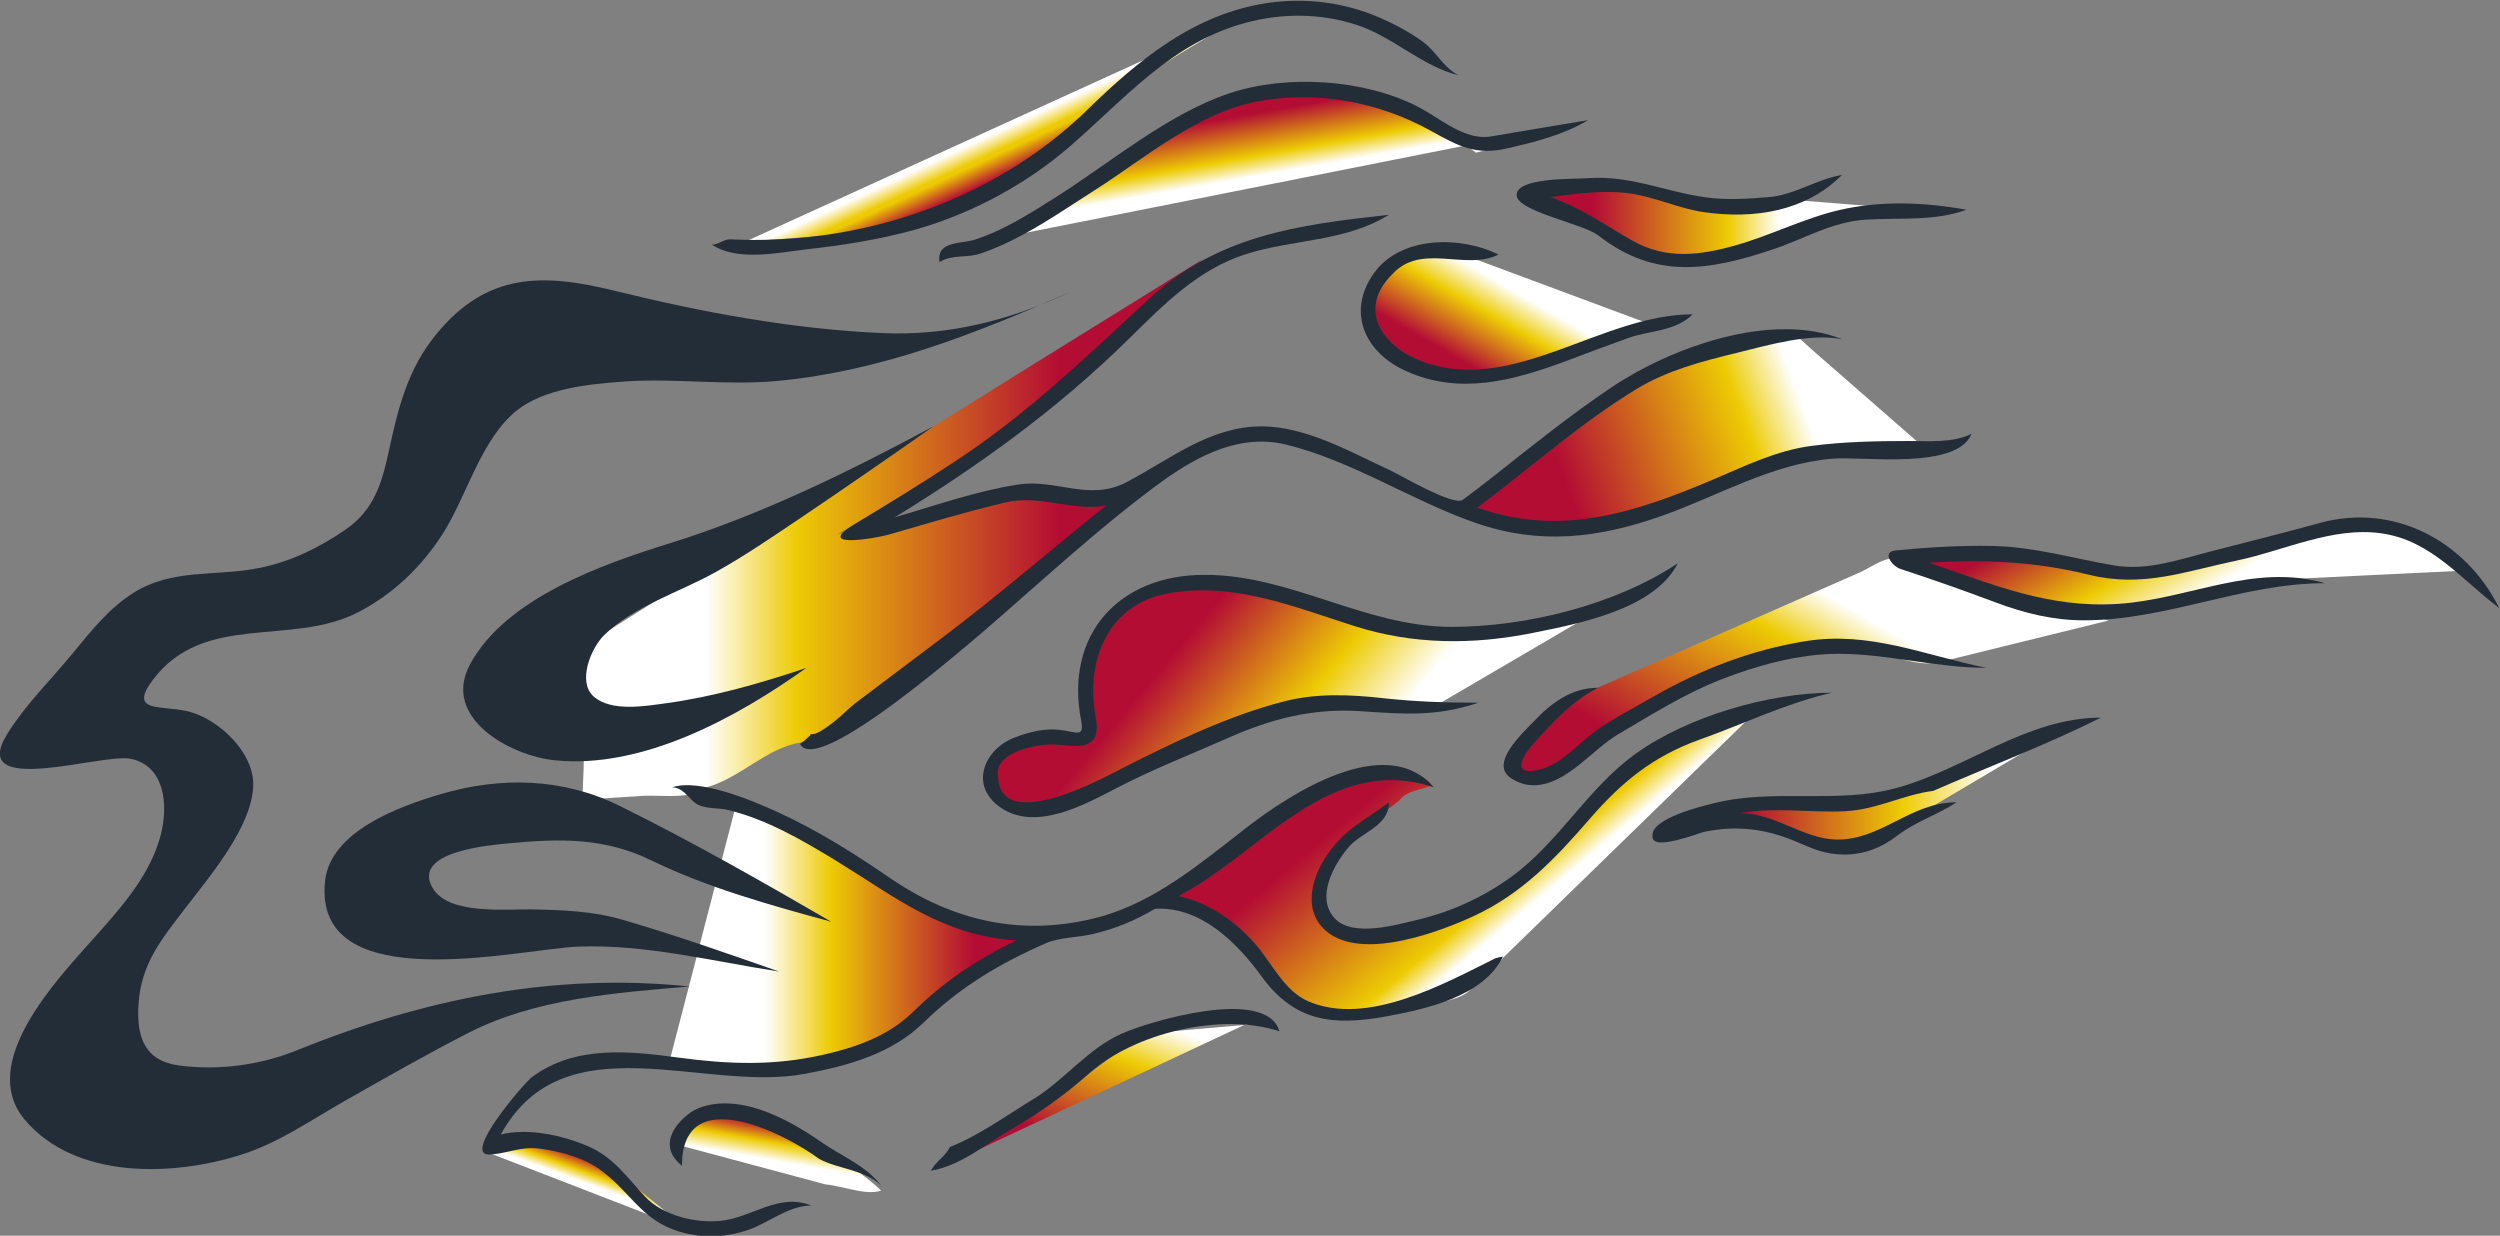 <?xml version="1.0" encoding="UTF-8" standalone="no"?>
<svg
   viewBox="0 0 669.313 330.846"
   height="330.846"
   width="669.313"
   xml:space="preserve"
   id="svg2"
   version="1.1"
   xmlns="http://www.w3.org/2000/svg"
   xmlns:svg="http://www.w3.org/2000/svg"
   xmlns:rdf="http://www.w3.org/1999/02/22-rdf-syntax-ns#"
   xmlns:cc="http://creativecommons.org/ns#"
   xmlns:dc="http://purl.org/dc/elements/1.1/"><rect x="0" y="0" width="669.313" height="330.846" fill="#808080" stroke="none"/><defs
     id="defs6"><linearGradient
       id="linearGradient34"
       spreadMethod="pad"
       gradientTransform="matrix(3.587,-20.343,-20.343,-3.587,322.131,591.108)"
       gradientUnits="userSpaceOnUse"
       y2="0"
       x2="1"
       y1="0"
       x1="0"><stop
         id="stop24"
         offset="0"
         style="stop-opacity:1;stop-color:#b40d34" /><stop
         id="stop26"
         offset="0.226"
         style="stop-opacity:1;stop-color:#b40d34" /><stop
         id="stop28"
         offset="0.637"
         style="stop-opacity:1;stop-color:#edcb04" /><stop
         id="stop30"
         offset="0.834"
         style="stop-opacity:1;stop-color:#ffffff" /><stop
         id="stop32"
         offset="1"
         style="stop-opacity:1;stop-color:#ffffff" /></linearGradient><linearGradient
       id="linearGradient62"
       spreadMethod="pad"
       gradientTransform="matrix(-5.275,11.312,11.312,5.275,281.571,573.875)"
       gradientUnits="userSpaceOnUse"
       y2="0"
       x2="1"
       y1="0"
       x1="0"><stop
         id="stop50"
         offset="0"
         style="stop-opacity:1;stop-color:#b40d34" /><stop
         id="stop52"
         offset="0.199"
         style="stop-opacity:1;stop-color:#b40d34" /><stop
         id="stop54"
         offset="0.56"
         style="stop-opacity:1;stop-color:#edcb04" /><stop
         id="stop56"
         offset="0.608"
         style="stop-opacity:1;stop-color:#edcb04" /><stop
         id="stop58"
         offset="0.89"
         style="stop-opacity:1;stop-color:#ffffff" /><stop
         id="stop60"
         offset="1"
         style="stop-opacity:1;stop-color:#ffffff" /></linearGradient><linearGradient
       id="linearGradient88"
       spreadMethod="pad"
       gradientTransform="matrix(34.582,-41.213,-41.213,-34.582,354.379,467.318)"
       gradientUnits="userSpaceOnUse"
       y2="0"
       x2="1"
       y1="0"
       x1="0"><stop
         id="stop78"
         offset="0"
         style="stop-opacity:1;stop-color:#b40d34" /><stop
         id="stop80"
         offset="0.216"
         style="stop-opacity:1;stop-color:#b40d34" /><stop
         id="stop82"
         offset="0.791"
         style="stop-opacity:1;stop-color:#edcb04" /><stop
         id="stop84"
         offset="0.904"
         style="stop-opacity:1;stop-color:#ffffff" /><stop
         id="stop86"
         offset="1"
         style="stop-opacity:1;stop-color:#ffffff" /></linearGradient><linearGradient
       id="linearGradient116"
       spreadMethod="pad"
       gradientTransform="matrix(43.707,75.703,75.703,-43.707,416.375,432.555)"
       gradientUnits="userSpaceOnUse"
       y2="0"
       x2="1"
       y1="0"
       x1="0"><stop
         id="stop104"
         offset="0"
         style="stop-opacity:1;stop-color:#b40d34" /><stop
         id="stop106"
         offset="0.21"
         style="stop-opacity:1;stop-color:#b40d34" /><stop
         id="stop108"
         offset="0.593"
         style="stop-opacity:1;stop-color:#edcb04" /><stop
         id="stop110"
         offset="0.728"
         style="stop-opacity:1;stop-color:#ffffff" /><stop
         id="stop112"
         offset="0.841"
         style="stop-opacity:1;stop-color:#ffffff" /><stop
         id="stop114"
         offset="1"
         style="stop-opacity:1;stop-color:#ffffff" /></linearGradient><linearGradient
       id="linearGradient144"
       spreadMethod="pad"
       gradientTransform="matrix(86.5,31.484,31.484,-86.5,371.804,503.918)"
       gradientUnits="userSpaceOnUse"
       y2="0"
       x2="1"
       y1="0"
       x1="0"><stop
         id="stop132"
         offset="0"
         style="stop-opacity:1;stop-color:#b40d34" /><stop
         id="stop134"
         offset="0.226"
         style="stop-opacity:1;stop-color:#b40d34" /><stop
         id="stop136"
         offset="0.637"
         style="stop-opacity:1;stop-color:#edcb04" /><stop
         id="stop138"
         offset="0.769"
         style="stop-opacity:1;stop-color:#ffffff" /><stop
         id="stop140"
         offset="0.879"
         style="stop-opacity:1;stop-color:#ffffff" /><stop
         id="stop142"
         offset="1"
         style="stop-opacity:1;stop-color:#ffffff" /></linearGradient><linearGradient
       id="linearGradient170"
       spreadMethod="pad"
       gradientTransform="matrix(15.878,43.624,43.624,-15.878,291.11,369.726)"
       gradientUnits="userSpaceOnUse"
       y2="0"
       x2="1"
       y1="0"
       x1="0"><stop
         id="stop160"
         offset="0"
         style="stop-opacity:1;stop-color:#b40d34" /><stop
         id="stop162"
         offset="0.226"
         style="stop-opacity:1;stop-color:#b40d34" /><stop
         id="stop164"
         offset="0.637"
         style="stop-opacity:1;stop-color:#edcb04" /><stop
         id="stop166"
         offset="0.834"
         style="stop-opacity:1;stop-color:#ffffff" /><stop
         id="stop168"
         offset="1"
         style="stop-opacity:1;stop-color:#ffffff" /></linearGradient><linearGradient
       id="linearGradient196"
       spreadMethod="pad"
       gradientTransform="matrix(-2.161,-12.258,-12.258,2.161,233.838,386.167)"
       gradientUnits="userSpaceOnUse"
       y2="0"
       x2="1"
       y1="0"
       x1="0"><stop
         id="stop186"
         offset="0"
         style="stop-opacity:1;stop-color:#b40d34" /><stop
         id="stop188"
         offset="0.167"
         style="stop-opacity:1;stop-color:#b40d34" /><stop
         id="stop190"
         offset="0.473"
         style="stop-opacity:1;stop-color:#edcb04" /><stop
         id="stop192"
         offset="0.759"
         style="stop-opacity:1;stop-color:#ffffff" /><stop
         id="stop194"
         offset="1"
         style="stop-opacity:1;stop-color:#ffffff" /></linearGradient><linearGradient
       id="linearGradient222"
       spreadMethod="pad"
       gradientTransform="matrix(-2.932,-8.054,-8.054,2.932,196.537,378.66)"
       gradientUnits="userSpaceOnUse"
       y2="0"
       x2="1"
       y1="0"
       x1="0"><stop
         id="stop212"
         offset="0"
         style="stop-opacity:1;stop-color:#b40d34" /><stop
         id="stop214"
         offset="0.195"
         style="stop-opacity:1;stop-color:#b40d34" /><stop
         id="stop216"
         offset="0.549"
         style="stop-opacity:1;stop-color:#edcb04" /><stop
         id="stop218"
         offset="0.794"
         style="stop-opacity:1;stop-color:#ffffff" /><stop
         id="stop220"
         offset="1"
         style="stop-opacity:1;stop-color:#ffffff" /></linearGradient><linearGradient
       id="linearGradient250"
       spreadMethod="pad"
       gradientTransform="matrix(-76.539,0,0,76.539,287.039,421.917)"
       gradientUnits="userSpaceOnUse"
       y2="0"
       x2="1"
       y1="0"
       x1="0"><stop
         id="stop238"
         offset="0"
         style="stop-opacity:1;stop-color:#b40d34" /><stop
         id="stop240"
         offset="0.204"
         style="stop-opacity:1;stop-color:#b40d34" /><stop
         id="stop242"
         offset="0.577"
         style="stop-opacity:1;stop-color:#edcb04" /><stop
         id="stop244"
         offset="0.75"
         style="stop-opacity:1;stop-color:#ffffff" /><stop
         id="stop246"
         offset="0.896"
         style="stop-opacity:1;stop-color:#ffffff" /><stop
         id="stop248"
         offset="1"
         style="stop-opacity:1;stop-color:#ffffff" /></linearGradient><linearGradient
       id="linearGradient278"
       spreadMethod="pad"
       gradientTransform="matrix(-127.867,-1.53e-5,-1.53e-5,127.867,317.5,503.75)"
       gradientUnits="userSpaceOnUse"
       y2="0"
       x2="1"
       y1="0"
       x1="0"><stop
         id="stop266"
         offset="0"
         style="stop-opacity:1;stop-color:#b40d34" /><stop
         id="stop268"
         offset="0.226"
         style="stop-opacity:1;stop-color:#b40d34" /><stop
         id="stop270"
         offset="0.637"
         style="stop-opacity:1;stop-color:#edcb04" /><stop
         id="stop272"
         offset="0.78"
         style="stop-opacity:1;stop-color:#ffffff" /><stop
         id="stop274"
         offset="0.901"
         style="stop-opacity:1;stop-color:#ffffff" /><stop
         id="stop276"
         offset="1"
         style="stop-opacity:1;stop-color:#ffffff" /></linearGradient><clipPath
       id="clipPath288"
       clipPathUnits="userSpaceOnUse"><path
         id="path286"
         d="M 0,792 H 612 V 0 H 0 Z" /></clipPath><linearGradient
       id="linearGradient334"
       spreadMethod="pad"
       gradientTransform="matrix(80,0,0,-80,381,565.273)"
       gradientUnits="userSpaceOnUse"
       y2="0"
       x2="1"
       y1="0"
       x1="0"><stop
         id="stop322"
         offset="0"
         style="stop-opacity:1;stop-color:#b40d34" /><stop
         id="stop324"
         offset="0.187"
         style="stop-opacity:1;stop-color:#b40d34" /><stop
         id="stop326"
         offset="0.527"
         style="stop-opacity:1;stop-color:#edcb04" /><stop
         id="stop328"
         offset="0.656"
         style="stop-opacity:1;stop-color:#ffffff" /><stop
         id="stop330"
         offset="0.764"
         style="stop-opacity:1;stop-color:#ffffff" /><stop
         id="stop332"
         offset="1"
         style="stop-opacity:1;stop-color:#ffffff" /></linearGradient><clipPath
       id="clipPath344"
       clipPathUnits="userSpaceOnUse"><path
         id="path342"
         d="M 0,792 H 612 V 0 H 0 Z" /></clipPath><linearGradient
       id="linearGradient374"
       spreadMethod="pad"
       gradientTransform="matrix(15.637,27.085,27.085,-15.637,369.615,530.76)"
       gradientUnits="userSpaceOnUse"
       y2="0"
       x2="1"
       y1="0"
       x1="0"><stop
         id="stop362"
         offset="0"
         style="stop-opacity:1;stop-color:#b40d34" /><stop
         id="stop364"
         offset="0.191"
         style="stop-opacity:1;stop-color:#b40d34" /><stop
         id="stop366"
         offset="0.538"
         style="stop-opacity:1;stop-color:#edcb04" /><stop
         id="stop368"
         offset="0.75"
         style="stop-opacity:1;stop-color:#ffffff" /><stop
         id="stop370"
         offset="0.929"
         style="stop-opacity:1;stop-color:#ffffff" /><stop
         id="stop372"
         offset="1"
         style="stop-opacity:1;stop-color:#ffffff" /></linearGradient><clipPath
       id="clipPath384"
       clipPathUnits="userSpaceOnUse"><path
         id="path382"
         d="M 0,792 H 612 V 0 H 0 Z" /></clipPath><linearGradient
       id="linearGradient418"
       spreadMethod="pad"
       gradientTransform="matrix(60.402,-50.684,-50.684,-60.402,310.335,499.584)"
       gradientUnits="userSpaceOnUse"
       y2="0"
       x2="1"
       y1="0"
       x1="0"><stop
         id="stop406"
         offset="0"
         style="stop-opacity:1;stop-color:#b40d34" /><stop
         id="stop408"
         offset="0.183"
         style="stop-opacity:1;stop-color:#b40d34" /><stop
         id="stop410"
         offset="0.516"
         style="stop-opacity:1;stop-color:#edcb04" /><stop
         id="stop412"
         offset="0.719"
         style="stop-opacity:1;stop-color:#ffffff" /><stop
         id="stop414"
         offset="0.863"
         style="stop-opacity:1;stop-color:#ffffff" /><stop
         id="stop416"
         offset="1"
         style="stop-opacity:1;stop-color:#ffffff" /></linearGradient><clipPath
       id="clipPath428"
       clipPathUnits="userSpaceOnUse"><path
         id="path426"
         d="M 0,792 H 612 V 0 H 0 Z" /></clipPath><linearGradient
       id="linearGradient472"
       spreadMethod="pad"
       gradientTransform="matrix(80.567,0,0,-80.567,409.433,451.722)"
       gradientUnits="userSpaceOnUse"
       y2="0"
       x2="1"
       y1="0"
       x1="0"><stop
         id="stop462"
         offset="0"
         style="stop-opacity:1;stop-color:#b40d34" /><stop
         id="stop464"
         offset="0.214"
         style="stop-opacity:1;stop-color:#b40d34" /><stop
         id="stop466"
         offset="0.604"
         style="stop-opacity:1;stop-color:#edcb04" /><stop
         id="stop468"
         offset="0.819"
         style="stop-opacity:1;stop-color:#ffffff" /><stop
         id="stop470"
         offset="1"
         style="stop-opacity:1;stop-color:#ffffff" /></linearGradient><clipPath
       id="clipPath482"
       clipPathUnits="userSpaceOnUse"><path
         id="path480"
         d="M 0,792 H 612 V 0 H 0 Z" /></clipPath><linearGradient
       id="linearGradient516"
       spreadMethod="pad"
       gradientTransform="matrix(29.708,-51.455,-51.455,-29.708,498.396,522.478)"
       gradientUnits="userSpaceOnUse"
       y2="0"
       x2="1"
       y1="0"
       x1="0"><stop
         id="stop504"
         offset="0"
         style="stop-opacity:1;stop-color:#b40d34" /><stop
         id="stop506"
         offset="0.158"
         style="stop-opacity:1;stop-color:#b40d34" /><stop
         id="stop508"
         offset="0.445"
         style="stop-opacity:1;stop-color:#edcb04" /><stop
         id="stop510"
         offset="0.63"
         style="stop-opacity:1;stop-color:#ffffff" /><stop
         id="stop512"
         offset="0.786"
         style="stop-opacity:1;stop-color:#ffffff" /><stop
         id="stop514"
         offset="1"
         style="stop-opacity:1;stop-color:#ffffff" /></linearGradient><clipPath
       id="clipPath526"
       clipPathUnits="userSpaceOnUse"><path
         id="path524"
         d="M 0,792 H 612 V 0 H 0 Z" /></clipPath></defs><g
     transform="matrix(1.333,0,0,-1.333,-101.353,813.305)"
     id="g10"><g
       id="g12"><g
         id="g14"><g
           id="g20"><g
             id="g22"><path
               id="path36"
               style="fill:url(#linearGradient34);stroke:none"
               d="m 319.004,587.482 c -9.874,-5.293 -18.211,-13.42 -28.147,-18.277 v 0 c -7.446,-3.641 -15.434,-6.307 -23.357,-8.705 v 0 c 34.326,6.806 68.653,13.612 102.98,20.418 v 0 c -1.736,1.273 -4.031,2.951 -4.409,3.16 v 0 c -5.775,3.21 -12.212,6.029 -18.832,6.785 v 0 c -4.545,0.518 -9.364,1.71 -13.902,1.943 v 0 c -0.17,0.008 -0.342,0.013 -0.514,0.013 v 0 c -4.711,0 -9.864,-3.216 -13.819,-5.337 m 51.476,-6.564 c 1.105,-0.809 1.983,-1.455 1.996,-1.452 v 0 c 3.736,0.849 7.437,2.69 11.024,4.034 v 0 c -4.34,-0.861 -8.68,-1.721 -13.02,-2.582" /></g></g></g></g><g
       id="g38"><g
         id="g40"><g
           id="g46"><g
             id="g48"><path
               id="path64"
               style="fill:url(#linearGradient62);stroke:none"
               d="m 225.5,561.5 c 16.906,1.756 38.353,1.13 52.505,11.501 v 0 c 8.463,6.203 15.911,13.947 24.636,19.739 v 0 c 8.097,5.373 16.503,10.306 24.859,15.26 v 0 z" /></g></g></g></g><g
       id="g66"><g
         id="g68"><g
           id="g74"><g
             id="g76"><path
               id="path90"
               style="fill:url(#linearGradient88);stroke:none"
               d="m 401.575,454.535 c -3.818,-1.804 -7.581,-7.2 -10.654,-10.133 v 0 c -3.095,-2.955 -5.159,-7.16 -8.421,-9.902 v 0 c -2.984,-2.51 -8.447,-5.859 -12.157,-7.05 v 0 c -4.19,-1.347 -10.082,-4.648 -14.466,-4.418 v 0 c -1.027,0.055 -2.092,0.136 -3.158,0.259 v 0 c -0.356,0.041 -0.71,0.086 -1.065,0.136 v 0 C 350,423 348,422 347.051,423.718 v 0 c -0.265,0.047 -0.51,0.119 -0.742,0.216 v 0 c -1.154,0.489 -1.937,1.61 -2.982,2.517 v 0 c -0.251,0.218 -0.482,0.45 -0.691,0.696 v 0 c -1.66,1.97 -1.842,4.854 0.709,9.069 v 0 c 1.008,2.78 5.083,7.888 7.726,9.177 v 0 c 2.157,1.051 4.145,2.439 5.999,3.954 v 0 c 1.254,1.724 3.472,2.006 5.412,2.614 v 0 c 0.388,0.122 0.766,0.258 1.122,0.419 v 0 C 362,455 358,455 355.473,455.542 v 0 c -0.557,-0.078 -1.131,-0.183 -1.718,-0.31 v 0 c -8.212,-1.784 -18.918,-8.037 -22.552,-10.554 v 0 C 324.325,439.917 317.417,435.204 310.5,430.5 v 0 c 5.702,-2.852 10.622,-6.236 15.854,-9.898 v 0 c 2.309,-1.617 4.146,-5.816 5.759,-8.119 v 0 c 1.683,-2.406 2.893,-2.465 5.787,-3.392 v 0 c 2.51,-0.802 6.121,-2.828 8.793,-2.508 v 0 c 3.705,0.445 7.409,0.889 11.115,1.334 v 0 c 3.444,0.413 10.837,0.823 13.303,3.224 v 0 c 19.295,18.786 38.592,37.573 57.889,56.359 v 0 c -9.142,-4.322 -18.284,-8.643 -27.425,-12.965" /></g></g></g></g><g
       id="g92"><g
         id="g94"><g
           id="g100"><g
             id="g102"><path
               id="path118"
               style="fill:url(#linearGradient116);stroke:none"
               d="m 449.784,495.266 c -20.902,-9.195 -41.806,-18.39 -62.707,-27.586 v 0 c -2.267,-2.25 -4.533,-4.499 -6.799,-6.749 v 0 c -1.413,-1.402 -0.566,-5.279 -0.575,-7.203 v 0 c 1.624,0.767 3.155,1.067 4.914,1.264 v 0 c 2.432,0.274 3.5,2.025 5.612,2.845 v 0 c 2.702,1.052 4.691,1.942 7.054,3.518 v 0 c 4.244,2.83 8.293,5.697 12.878,7.917 v 0 c 9.028,4.367 18.403,9.233 28.586,9.96 v 0 c 5.397,0.385 9.866,0.993 15.067,-0.325 v 0 c 4.28,-1.084 7.869,-2.719 12.139,-1.668 v 0 c 11.182,2.754 22.365,5.507 33.547,8.261 v 0 c -8.554,2.551 -17.084,5.191 -25.688,7.571 v 0 c -5.803,1.606 -11.608,3.212 -17.411,4.818 v 0 c -0.137,0.038 -0.288,0.056 -0.45,0.056 v 0 c -1.764,0 -4.84,-2.095 -6.167,-2.679" /></g></g></g></g><g
       id="g120"><g
         id="g122"><g
           id="g128"><g
             id="g130"><path
               id="path146"
               style="fill:url(#linearGradient144);stroke:none"
               d="m 430.74,543.19 c -4.923,-1.587 -9.873,-2.937 -14.87,-4.283 v 0 C 398.236,534.16 383.795,519.26 370.5,507.5 v 0 c 4.389,-0.975 8.629,-2.239 12.938,-3.531 v 0 c 3.473,-1.043 7.56,-0.041 11.132,0.215 v 0 c 7.376,0.526 14.518,3.386 21.391,6.086 v 0 c 4.073,1.6 8.173,3.148 12.225,4.805 v 0 c 2.873,1.177 7.852,4.541 10.909,4.421 v 0 c 8.453,-0.332 16.907,-0.663 25.361,-0.995 v 0 c -8.296,7.248 -16.592,14.496 -24.889,21.745 v 0 c -2.744,2.398 -3.54,3.663 -5.461,3.663 v 0 c -0.83,0 -1.869,-0.236 -3.366,-0.719" /></g></g></g></g><g
       id="g148"><g
         id="g150"><g
           id="g156"><g
             id="g158"><path
               id="path172"
               style="fill:url(#linearGradient170);stroke:none"
               d="m 325.932,404.274 c 0.873,0.076 1.745,0.152 2.617,0.227 v 0 1 c -0.872,-0.409 -1.744,-0.818 -2.617,-1.227 m -16.022,-1.391 c -5.781,-0.502 -8.535,-3.449 -13.269,-6.968 v 0 C 287.86,389.388 278.197,383.99 269.228,377.69 v 0 c 18.901,8.862 37.803,17.723 56.704,26.584 v 0 c -5.341,-0.463 -10.681,-0.927 -16.022,-1.391" /></g></g></g></g><g
       id="g174"><g
         id="g176"><g
           id="g182"><g
             id="g184"><path
               id="path198"
               style="fill:url(#linearGradient196);stroke:none"
               d="m 217.238,386.568 c -4.269,-1.731 -4.686,-1.718 -6.237,-6.067 v 0 c 5.926,-1.586 11.851,-3.172 17.777,-4.758 v 0 c 4.352,-1.165 8.703,-2.33 13.055,-3.494 v 0 C 245.125,371.987 249.88,369.96 253,371 v 0 c -2.649,2.648 -6.155,4.691 -8.541,7.152 v 0 c -6.116,3.704 -11.451,7.451 -18.356,9.269 v 0 c -1.621,0.427 -2.719,0.637 -3.697,0.637 v 0 c -1.512,0 -2.737,-0.503 -5.168,-1.49" /></g></g></g></g><g
       id="g200"><g
         id="g202"><g
           id="g208"><g
             id="g210"><path
               id="path224"
               style="fill:url(#linearGradient222);stroke:none"
               d="M 173.017,379.048 214.5,363 c -6.56,5.186 -12.984,10.463 -19.357,15.878 v 0 c -2.212,1.879 -8.564,1.953 -11.449,2.58 v 0 c -0.314,0.068 -0.657,0.099 -1.022,0.099 v 0 c -2.881,0 -7.148,-1.922 -9.655,-2.509" /></g></g></g></g><g
       id="g226"><g
         id="g228"><g
           id="g234"><g
             id="g236"><path
               id="path252"
               style="fill:url(#linearGradient250);stroke:none"
               d="m 210.5,397 c 6.065,-0.674 12.13,-1.347 18.195,-2.022 v 0 c 5.319,-0.59 9.53,0.751 14.802,1.991 v 0 c 7.293,1.717 12.972,5.544 17.501,11.557 v 0 c 2.641,0.417 3.849,2.312 5.538,4.096 v 0 c 1.986,2.24 5.023,3.038 7.365,4.843 v 0 c 4.373,1.268 8.758,2.495 13.138,3.741 v 0 c -4.792,0.756 -11.009,0.617 -15.398,2.702 v 0 l -18.747,8.905 C 242.987,437.519 233.565,443.63 224,449 v 0 c -4.5,-17.334 -9,-34.666 -13.5,-52" /></g></g></g></g><g
       id="g254"><g
         id="g256"><g
           id="g262"><g
             id="g264"><path
               id="path280"
               style="fill:url(#linearGradient278);stroke:none"
               d="m 246.716,513.953 -51.514,-32.37 c -1.77,-1.113 -3.541,-2.225 -5.311,-3.337 v 0 c -1.06,-0.666 1.463,-6.038 1.809,-7.12 v 0 c 2.327,-7.274 1.539,-13.976 1.3,-21.626 v 0 c 4.03,0.263 8.06,0.526 12.089,0.789 v 0 c 0.908,0.059 2.047,0.03 3.265,0.002 v 0 c 2.67,-0.062 5.718,-0.125 7.545,0.74 v 0 l 1.005,0.477 c 0.334,0.158 0.67,0.316 1.005,0.476 v 0 C 225,454 230,460 236.995,461.026 v 0 c 0.338,0.158 0.672,0.318 1.007,0.476 v 0 c 10.972,7.241 22.089,14.062 32.169,22.502 v 0 c 11.046,9.247 22.166,18.389 33.329,27.496 v 0 c -5.195,-0.494 -9.502,-1.276 -14.511,0.109 v 0 c -5.764,1.595 -8.15,0.692 -14.032,-0.88 v 0 c -10.22,-2.73 -20.455,-5.359 -30.716,-7.934 v 0 c 12.534,7.748 25.44,14.971 37.094,24.002 v 0 c 12.672,9.82 24.319,20.387 36.165,31.203 v 0 c -23.615,-14.65 -47.254,-29.261 -70.784,-44.047" /></g></g></g></g><g
       id="g282"><g
         clip-path="url(#clipPath288)"
         id="g284"><g
           transform="translate(291,551.5)"
           id="g290"><path
             id="path292"
             style="fill:#232d37;fill-opacity:1;fill-rule:nonzero;stroke:none"
             d="m 0,0 c -12.087,-5.695 -24.405,-8.858 -37.784,-8.265 -18.19,0.805 -36.128,4.17 -53.771,8.507 -14.39,3.538 -25.627,3.709 -35.835,-8.787 -5.652,-6.92 -7.611,-14.726 -9.446,-23.268 -1.41,-6.567 -3.001,-12.003 -8.758,-15.941 -5.34,-3.653 -10.99,-6.438 -17.38,-7.706 -8.691,-1.726 -17.412,-0.032 -25.25,-5.014 -4.95,-3.147 -8.522,-7.72 -12.202,-12.184 -4.409,-5.35 -9.32,-10.119 -13.037,-16.046 -8.171,-13.029 18.95,-3.924 24.65,-5.046 7.018,-1.38 7.636,-9.323 6.181,-15.116 -2.085,-8.299 -8.164,-14.954 -13.705,-21.174 -7.324,-8.22 -23.128,-24.858 -13.707,-36.148 10.125,-12.132 29.905,-11.503 43.743,-7.023 7.397,2.395 13.73,6.835 20.427,10.643 8.222,4.674 16.596,9.461 25.016,13.769 13.407,6.861 29.544,8.046 44.358,9.299 -27.403,2.854 -53.489,-2.537 -78.937,-12.852 -7.262,-2.943 -15.704,-4.047 -23.482,-3.028 -6.997,0.917 -8.673,5.717 -8.226,12.392 0.543,8.111 4.629,12.996 9.353,19.169 4.812,6.287 13.455,16.352 13.688,24.685 0.187,6.681 -7.009,13.43 -13.164,14.91 -5.233,1.258 -12.076,-0.385 -6.954,6.372 10.326,13.624 27.821,6.543 41.294,13.576 7.007,3.657 12.691,9.117 16.928,15.776 4.808,7.555 7.626,18.873 14.758,24.638 5.527,4.468 14.6,5.352 21.371,5.85 10.363,0.763 20.685,-0.84 31.058,0.137 C -37.956,-15.912 -19.02,-8.371 0,0" /></g><g
           transform="translate(210.5,501)"
           id="g294"><path
             id="path296"
             style="fill:#232d37;fill-opacity:1;fill-rule:nonzero;stroke:none"
             d="M 0,0 C 18.383,5.719 36.064,14.412 53,23.5 44.049,17.219 35.059,10.99 25.992,4.879 20.513,1.188 15.036,-2.545 9.266,-5.771 2.117,-9.767 -7.262,-12.629 -13.175,-18.485 c -2.598,-2.573 -5.448,-9.384 -1.971,-12.347 3.529,-3.009 10.22,-1.861 14.35,-1.296 9.611,1.315 19.12,4.018 28.296,7.128 -13.94,-9.956 -32.869,-20.358 -50.522,-18.572 -8.948,0.905 -22.798,8.493 -17.066,19.219 C -32.944,-10.985 -13.405,-4.17 0,0" /></g><g
           transform="translate(243,425)"
           id="g298"><path
             id="path300"
             style="fill:#232d37;fill-opacity:1;fill-rule:nonzero;stroke:none"
             d="m 0,0 c -13.975,8.111 -28.066,16.143 -42.56,23.295 -11.401,5.627 -23.892,5.894 -35.973,2.316 -8.222,-2.436 -22.111,-7.42 -23.151,-17.481 -2.456,-23.749 39.01,-13.63 50.752,-13.126 13.258,0.571 27.361,-2.985 40.432,-5.004 -10.39,3.646 -20.811,7.303 -31.383,10.388 -6.062,1.769 -12.035,1.979 -18.325,2.094 -5.178,0.096 -16.626,-1.146 -19.844,4.265 -4.451,7.486 11.999,8.696 15.573,9.036 10.029,0.955 18.956,1.101 28.219,-3.407 C -24.844,6.82 -12.22,3.329 0,0" /></g><g
           transform="translate(222.61,562.07)"
           id="g302"><path
             id="path304"
             style="fill:#232d37;fill-opacity:1;fill-rule:nonzero;stroke:none"
             d="m 0,0 c 26.117,-1.321 52.99,7.696 71.716,25.919 10.365,10.086 21.516,19.373 36.332,21.546 7.561,1.109 15.257,0.133 22.289,-2.869 3.046,-1.301 6.204,-2.972 8.885,-4.931 2.7,-1.973 4.076,-5.189 7.168,-6.735 -7.448,1.862 -13.145,7.726 -20.459,10.12 -7.225,2.365 -14.954,2.412 -22.277,0.447 C 88.726,39.49 79.454,28.317 68.267,18.624 58.949,10.55 47.159,4.43 35.225,1.396 28.844,-0.226 22.311,-1.24 15.773,-1.975 9.888,-2.635 1.608,-4.549 -3.61,-1.07 -2.174,-1.07 -1.377,-0.06 0,0" /></g><g
           transform="translate(264.745,557.485)"
           id="g306"><path
             id="path308"
             style="fill:#232d37;fill-opacity:1;fill-rule:nonzero;stroke:none"
             d="m 0,0 c -0.723,4.382 4.499,3.601 7.18,4.549 5.826,1.914 10.996,5.227 16.143,8.48 10.983,6.942 22.553,16.784 34.945,20.898 11.489,3.814 26.96,2.832 37.759,-2.692 4.443,-2.273 9.44,-6.902 14.716,-5.991 6.5,1.121 12.99,2.184 19.512,3.271 -4.906,-2.944 -10.697,-4.399 -16.231,-5.66 -6.363,-1.48 -9.825,0.445 -15.415,3.55 C 88.02,32.263 75.53,34.551 63.499,32.197 51.716,29.892 41.042,20.766 31.101,14.419 25.672,10.953 20.306,7.22 14.52,4.366 12.565,3.402 10.558,2.526 8.493,1.826 5.818,0.743 2.44,1.639 0,0" /></g></g></g><g
       id="g310"><g
         id="g312"><g
           id="g318"><g
             id="g320"><path
               id="path336"
               style="fill:url(#linearGradient334);stroke:none"
               d="m 381,571 c 4.978,-1.428 10.069,-3.049 14.642,-5.51 v 0 c 8.004,-4.31 13.245,-9.343 23.124,-7.567 v 0 c 14.6,2.626 27.09,9.933 42.234,10.077 v 0 l -25,2 c -9.173,-1.658 -17.295,-1.435 -26.2,1.303 v 0 c -3.942,1.212 -8.01,1.686 -12.105,1.686 v 0 c -5.599,0 -11.248,-0.887 -16.695,-1.989" /></g></g></g></g><g
       id="g338"><g
         clip-path="url(#clipPath344)"
         id="g340"><g
           transform="translate(397.078,562.815)"
           id="g346"><path
             id="path348"
             style="fill:#232d37;fill-opacity:1;fill-rule:nonzero;stroke:none"
             d="m 0,0 c -3.077,2.43 -16.544,4.863 -16.438,8.196 0.111,3.518 11.441,3.122 14.219,3.326 8.722,0.641 15.505,-2.726 23.852,-3.852 4.071,-0.574 8.485,-0.279 12.57,0.058 5.18,0.426 9.628,3.608 14.719,4.457 C 41.566,4.829 31.247,3.267 21.207,4.701 16.191,5.414 11.567,7.678 6.561,8.425 1.235,9.22 -4.371,8.449 -9.667,7.728 -3.425,5.572 1.171,2.168 6.806,-1.018 c 6.85,-3.874 13.701,-2.943 20.935,-0.881 7.016,2 13.685,5.434 20.763,7.058 C 56.806,7.063 65.589,6.7 73.922,5.185 67.429,2.823 60.472,3.631 53.718,3.202 46.88,2.767 41.532,-0.583 35.194,-2.714 22.269,-7.061 11.422,-8.893 0,0" /></g></g></g><g
       id="g350"><g
         id="g352"><g
           id="g358"><g
             id="g360"><path
               id="path376"
               style="fill:url(#linearGradient374);stroke:none"
               d="m 359,537 c 16.163,-7.346 33.044,3.457 48.5,8 v 0 l -39,14.5 c -1.053,0.202 -2.084,0.297 -3.087,0.297 v 0 C 352.368,559.796 344.227,543.715 359,537" /></g></g></g></g><g
       id="g378"><g
         clip-path="url(#clipPath384)"
         id="g380"><g
           transform="translate(358.378,535.635)"
           id="g386"><path
             id="path388"
             style="fill:#232d37;fill-opacity:1;fill-rule:nonzero;stroke:none"
             d="m 0,0 c -8.203,3.659 -11.983,11.855 -6.36,19.681 5.337,7.429 17.349,7.5 24.982,3.684 C 11.954,20.031 3.071,25.854 -2.77,19.355 -10.039,12.054 -4.312,4.594 3.564,1.789 21.805,-4.708 39.316,11.365 57.622,11.365 54.16,7.903 48.981,8.154 44.654,6.601 40.484,5.104 36.302,3.543 32.155,1.963 21.547,-1.955 10.83,-4.929 0,0" /></g><g
           transform="translate(459.352,521.558)"
           id="g390"><path
             id="path392"
             style="fill:#232d37;fill-opacity:1;fill-rule:nonzero;stroke:none"
             d="m 0,0 c -6.499,-0.008 -13.053,-0.132 -19.504,-0.981 -6.949,-0.915 -13.217,-3.976 -19.604,-6.696 -15.76,-6.712 -30.783,-11.657 -47.507,-5.701 10.632,7.974 20.654,16.927 32.035,23.855 6.065,3.691 13.118,5.528 19.96,7.196 6.348,1.554 14.776,4.068 21.268,2.769 -14.19,5.677 -34.339,-1.627 -46.343,-9.691 -8.102,-5.442 -15.735,-11.573 -23.381,-17.625 -2.123,-1.681 -4.28,-3.312 -6.446,-4.937 -1.808,-1.356 -12.498,4.956 -14.708,5.98 -7.862,3.642 -16.713,8.708 -25.621,8.775 -10.559,-0.008 -18.378,-6.6 -27.258,-11.235 -7.449,-3.887 -14.044,0.72 -21.724,-0.454 -8.364,-1.278 -16.674,-4.232 -24.78,-6.585 17.122,10.535 32.719,21.751 47.062,35.889 6.911,6.812 13.809,13.845 23.252,16.903 9.568,3.1 20.176,2.498 28.947,7.98 -18.461,-2.051 -34.426,-4.131 -48.463,-17.119 -12.513,-11.578 -24.169,-22.879 -38.495,-32.294 -6.716,-4.414 -13.546,-8.657 -20.439,-12.792 -8.168,-4.891 4.117,-2.864 7.194,-1.966 7.659,2.233 15.326,4.512 23.086,6.373 7.116,1.707 13.312,-1.836 20.282,-0.607 -10.959,-8.776 -21.373,-17.864 -32.595,-26.32 -5.945,-4.48 -11.89,-8.96 -17.835,-13.44 -1.677,-1.263 -6.538,-6.517 -8.901,-6.139 -0.179,-0.536 -0.128,-0.565 0.155,-0.085 -0.826,-0.619 -1.306,-1.294 -2.275,-1.882 3.736,-7.585 42.117,27.212 46.056,30.659 8.166,7.147 16.256,14.316 24.963,20.815 7.242,5.406 16.441,11.136 26.66,8.624 13.278,-3.265 25.09,-11.22 37.965,-15.706 12.909,-4.497 24.709,-3.1 37.453,1.405 11.458,4.05 21.998,10.448 34.283,11.484 6.072,0.512 24.97,-2.35 27.906,4.99 C 8.919,-0.422 4.06,0 0,0" /></g></g></g><g
       id="g394"><g
         id="g396"><g
           id="g402"><g
             id="g404"><path
               id="path420"
               style="fill:url(#linearGradient418);stroke:none"
               d="m 399.017,488.659 c 3.724,1.277 7.599,2.99 9.983,5.841 v 0 z m -82.299,4.494 c -12.421,-0.427 -23,-7.524 -22.781,-21.101 v 0 c 0.041,-2.526 3.006,-10.306 -1.017,-10.412 v 0 c -1.261,-0.034 -2.423,-0.005 -3.535,0.025 v 0 c -3.269,0.086 -6.102,0.173 -9.705,-1.329 v 0 c -4.397,-1.834 -6.495,-6.298 -2.875,-10.247 v 0 c 3.588,-3.915 10.529,-2.432 14.807,-0.718 v 0 c 12.137,4.862 23.588,11.399 35.818,16.174 v 0 c 11.077,4.324 23.085,4.253 34.57,1.455 v 0 l 37.017,21.659 c -1.401,-0.481 -2.78,-0.9 -4.051,-1.295 v 0 c -12.765,-3.965 -26.633,-6.185 -39.859,-3.328 v 0 c -12.468,2.694 -24.073,9.14 -37.06,9.14 v 0 c -0.441,0 -0.884,-0.007 -1.329,-0.023" /></g></g></g></g><g
       id="g422"><g
         clip-path="url(#clipPath428)"
         id="g424"><g
           transform="translate(276.982,447.954)"
           id="g430"><path
             id="path432"
             style="fill:#232d37;fill-opacity:1;fill-rule:nonzero;stroke:none"
             d="m 0,0 c -6.397,4.408 -3.25,11.765 2.854,14.057 2.943,1.106 5.862,1.884 9.024,1.528 3.433,-0.387 4.995,-1.694 4.297,1.949 -3.305,17.241 7.639,29.187 24.763,29.187 17.24,0.077 32.293,-10.435 49.572,-10.443 14.955,-0.021 32.875,4.347 45.508,12.768 C 131.374,39.759 115.967,36.896 106.953,35.071 94.896,32.629 82.89,32.68 71.102,36.429 58.81,40.338 46.644,45.416 33.508,42.972 21.473,40.733 16.986,29.264 19.122,18.098 20.281,12.037 16.643,11.999 11.532,12.604 8.114,13.009 -1.428,11.28 -0.506,6.316 c 0.34,-11.934 21.453,-0.229 25.381,1.777 9.973,5.091 21.408,10.533 32.276,13.266 6.443,1.62 13.113,1.329 19.664,0.596 C 83.37,21.233 89.396,21.046 96.018,21.046 87.563,18.228 81.234,18.731 72.597,19.323 62.772,19.996 54.548,17.88 45.601,13.919 38.183,10.635 30.692,7.726 23.482,3.987 17.042,0.647 7.099,-4.93 0,0" /></g><g
           transform="translate(240.587,377.356)"
           id="g434"><path
             id="path436"
             style="fill:#232d37;fill-opacity:1;fill-rule:nonzero;stroke:none"
             d="m 0,0 c -7.507,5.511 -27.587,15.444 -27.587,-1.356 -4.532,3.625 -2.09,7.934 1.792,10.764 4.151,2.556 9.597,1.973 14,0.479 C -7.292,8.358 -3.178,5.875 0.717,3.189 4.689,0.453 9.431,-1.382 12.413,-5.356 9.174,-2.118 3.901,-2.084 0,0" /></g><g
           transform="translate(266.814,379.767)"
           id="g438"><path
             id="path440"
             style="fill:#232d37;fill-opacity:1;fill-rule:nonzero;stroke:none"
             d="m 0,0 c 5.914,2.289 11.965,6.753 17.414,10.021 5.952,3.879 10.367,9.665 16.921,12.664 5.38,2.462 29.251,9.648 31.851,0.548 C 54.531,27.119 36.96,22.877 27.943,14.748 22.945,10.353 18.04,6.854 12.251,3.507 7.137,0.55 2.165,-3.771 -3.814,-4.767 -2.881,-2.9 -0.87,-1.889 0,0" /></g><g
           transform="translate(343.287,422.469)"
           id="g442"><path
             id="path444"
             style="fill:#232d37;fill-opacity:1;fill-rule:nonzero;stroke:none"
             d="M 0,0 C -5.94,3.94 -4.004,11.317 -0.565,16.17 3,21.292 6.872,22.9 11.713,26.531 11.713,21.714 6.233,20.583 3.611,17.518 0.61,14.01 -2.926,7.563 0.665,3.385 4.224,-0.756 13.271,1.938 17.614,2.971 c 6.681,1.589 13.063,4.53 18.625,8.554 9.626,6.963 15.388,17.871 25.066,24.793 10.424,7.457 26.727,12.213 39.408,12.213 C 91.657,46.518 82.79,42.188 74.052,39.097 64.767,35.777 58.398,30.558 51.976,23.135 45.135,15.228 38.415,8.16 28.751,3.686 21.72,0.431 7.327,-4.889 0,0" /></g><g
           transform="translate(376.319,417.642)"
           id="g446"><path
             id="path448"
             style="fill:#232d37;fill-opacity:1;fill-rule:nonzero;stroke:none"
             d="m 0,0 c -10.213,-5.072 -25.658,-13.7 -37.497,-8.634 -4.929,2.11 -7.442,7.904 -10.834,11.714 -4.009,4.503 -9.334,8.171 -15.294,9.451 16.332,8.293 30.206,28.861 51.306,21.827 -9.662,11.273 -28.992,-1.421 -37.532,-8.028 -9.045,-6.998 -18.411,-14.991 -29.605,-18.002 -15.265,-4.105 -29.318,-0.928 -42.067,7.812 -7.166,4.913 -14.593,9.592 -22.507,13.214 -4.963,2.272 -15.716,6.862 -21.289,5.004 1.976,0 3.09,-1.758 4.39,-2.935 1.7,-1.537 4.781,-1.094 6.898,-1.615 7.708,-1.896 14.899,-6.045 21.61,-10.157 12.129,-7.43 21.325,-15.033 36.212,-16.051 -7.938,-3.828 -14.434,-8.224 -20.699,-14.348 -4.955,-4.844 -11.446,-7.11 -18.08,-8.615 -9.878,-2.24 -18.935,-1.911 -28.903,-0.573 -10.085,1.354 -20.896,2.522 -29.55,-3.892 -1.559,-1.155 -14.334,-16.004 -8.411,-15.549 3.383,0.148 6.171,1.671 9.915,1.18 4.374,-0.574 9.167,-1.873 12.702,-4.633 6.324,-4.887 8.235,-10.509 16.96,-12.45 3.981,-0.886 8.156,-0.615 12.019,0.665 4.322,1.425 8.204,4.973 12.937,4.973 -6.587,2.635 -11.906,-2.426 -18.258,-3.066 -5.057,-0.51 -11.607,1.063 -15.199,4.899 -3.77,4.025 -6.267,7.922 -11.628,10.175 -5.116,2.151 -11.796,3.604 -17.305,2.269 12.651,23.024 40.656,8.377 61.006,12.168 8.62,1.605 17.433,3.993 23.88,10.281 7.273,7.095 15.228,11.872 24.574,15.958 2.804,1.225 6.41,1.121 9.565,1.878 4.505,1.082 8.385,2.689 12.366,5.041 9.166,0.547 16.493,-6.816 21.439,-13.615 6.57,-9.033 14.233,-9.943 24.864,-8.016 7.94,1.44 19.72,3.991 23.572,12.034 C 1.025,0.292 0.507,0.171 0,0" /></g></g></g><g
       id="g450"><g
         id="g452"><g
           id="g458"><g
             id="g460"><path
               id="path474"
               style="fill:url(#linearGradient472);stroke:none"
               d="m 446.603,448.703 c -2.724,-0.131 -5.39,-0.011 -8.047,0.111 v 0 c -3.79,0.173 -7.566,0.345 -11.476,-0.214 v 0 c -3.626,-0.52 -16.077,-1.998 -17.648,-6.324 v 0 c 0.396,1.089 9.415,2.436 10.574,2.619 v 0 c 6.549,1.031 13.235,-0.085 19.09,-3.257 v 0 c 3.033,-1.643 5.886,-1.948 9.408,-1.52 v 0 c 4.432,0.539 8.067,5.882 11.996,5.882 v 0 l 29.5,17.5 c -14.4,-4.702 -28.043,-14.055 -43.397,-14.797" /></g></g></g></g><g
       id="g476"><g
         clip-path="url(#clipPath482)"
         id="g478"><g
           transform="translate(446.501,438.5)"
           id="g484"><path
             id="path486"
             style="fill:#232d37;fill-opacity:1;fill-rule:nonzero;stroke:none"
             d="m 0,0 c -4.089,0.004 -6.388,1.2 -9.976,2.701 -5.98,2.503 -11.795,3.178 -18.167,1.873 -1.104,-0.226 -10.772,-4.121 -10.43,-0.82 -0.34,3.507 10.04,5.985 12.264,6.542 12.287,3.077 24.681,-0.243 36.817,3.094 C 24.349,17.196 36.593,27.5 51.499,27.5 40.571,22.036 29.015,17.682 17.8,12.784 11.878,12.051 6.417,9.001 0.112,8.703 -7.065,8.364 -13.778,9.573 -21.004,8.331 -13.956,8.29 -8.359,3.205 -1.813,3.021 7.285,2.764 13.155,10.5 22.499,10.5 18.747,7.998 14.312,6.635 10.716,3.89 7.567,1.438 4.043,0 0,0" /></g><g
           transform="translate(379.703,453.728)"
           id="g488"><path
             id="path490"
             style="fill:#232d37;fill-opacity:1;fill-rule:nonzero;stroke:none"
             d="m 0,0 c -4.922,2.846 2.396,9.408 4.43,11.56 3.498,3.699 7.552,6.712 12.867,6.712 C 12.148,15.698 8.271,11.425 4.462,7.228 2.444,5.004 -0.569,0.466 5.362,1.798 c 4.562,1.025 8.045,5.404 11.726,7.995 3.609,2.542 7.646,4.554 11.452,6.774 9.487,5.412 19.611,9.336 30.447,11.066 12.958,2.07 23.966,-2.892 36.31,-5.361 -10.137,0 -19.771,2.823 -29.855,2.823 C 57.578,25.052 49.16,22.753 41.859,19.878 34.648,17.037 27.99,12.849 21.33,8.927 15.981,5.777 10.913,-1.316 4.277,-1.316 2.729,-1.284 1.303,-0.845 0,0" /></g></g></g><g
       id="g492"><g
         id="g494"><g
           id="g500"><g
             id="g502"><path
               id="path518"
               style="fill:url(#linearGradient516);stroke:none"
               d="m 520.54,497.964 c -5.274,-1.359 -10.589,-3.162 -16.091,-3.201 v 0 c -5.908,-0.041 -11.706,2.341 -17.514,3.264 v 0 C 476.723,499.648 466.245,499.03 456,498 v 0 c 12.724,-4.059 25.657,-11.114 39.241,-10.953 v 0 c 11.677,0.137 22.741,2.728 33.759,6.453 v 0 l 41.5,2 c -4.966,6.801 -11.85,9.027 -19.303,9.028 v 0 c -10.313,0 -21.719,-4.262 -30.657,-6.564" /></g></g></g></g><g
       id="g520"><g
         clip-path="url(#clipPath526)"
         id="g522"><g
           transform="translate(476.972,489.095)"
           id="g528"><path
             id="path530"
             style="fill:#232d37;fill-opacity:1;fill-rule:nonzero;stroke:none"
             d="m 0,0 c -6.372,2.39 -12.793,4.656 -19.26,6.775 -1.69,0.554 -3.814,3.439 -0.974,3.711 6.492,0.622 13.045,1.043 19.569,0.895 C 7.798,11.189 15.479,8.855 23.731,7.462 30.322,6.35 36.84,8.69 43.138,10.307 50.445,12.183 57.682,13.996 64.956,15.998 79.789,20.08 94.238,12.484 101.028,-1.095 93.403,4.624 87.321,12.554 77.323,13.918 67.608,15.327 57.77,10.43 48.404,8.473 37.943,6.288 29.38,2.935 18.646,5.595 7.967,8.24 -2.564,8.738 -13.513,8.016 -0.551,3.604 10.53,-1.137 24.427,-0.25 38.691,0.66 51.625,8.02 66.028,3.905 49.467,3.905 34.261,-3.551 17.581,-3.551 11.518,-3.565 5.65,-2.123 0,0" /></g></g></g></g></svg>
